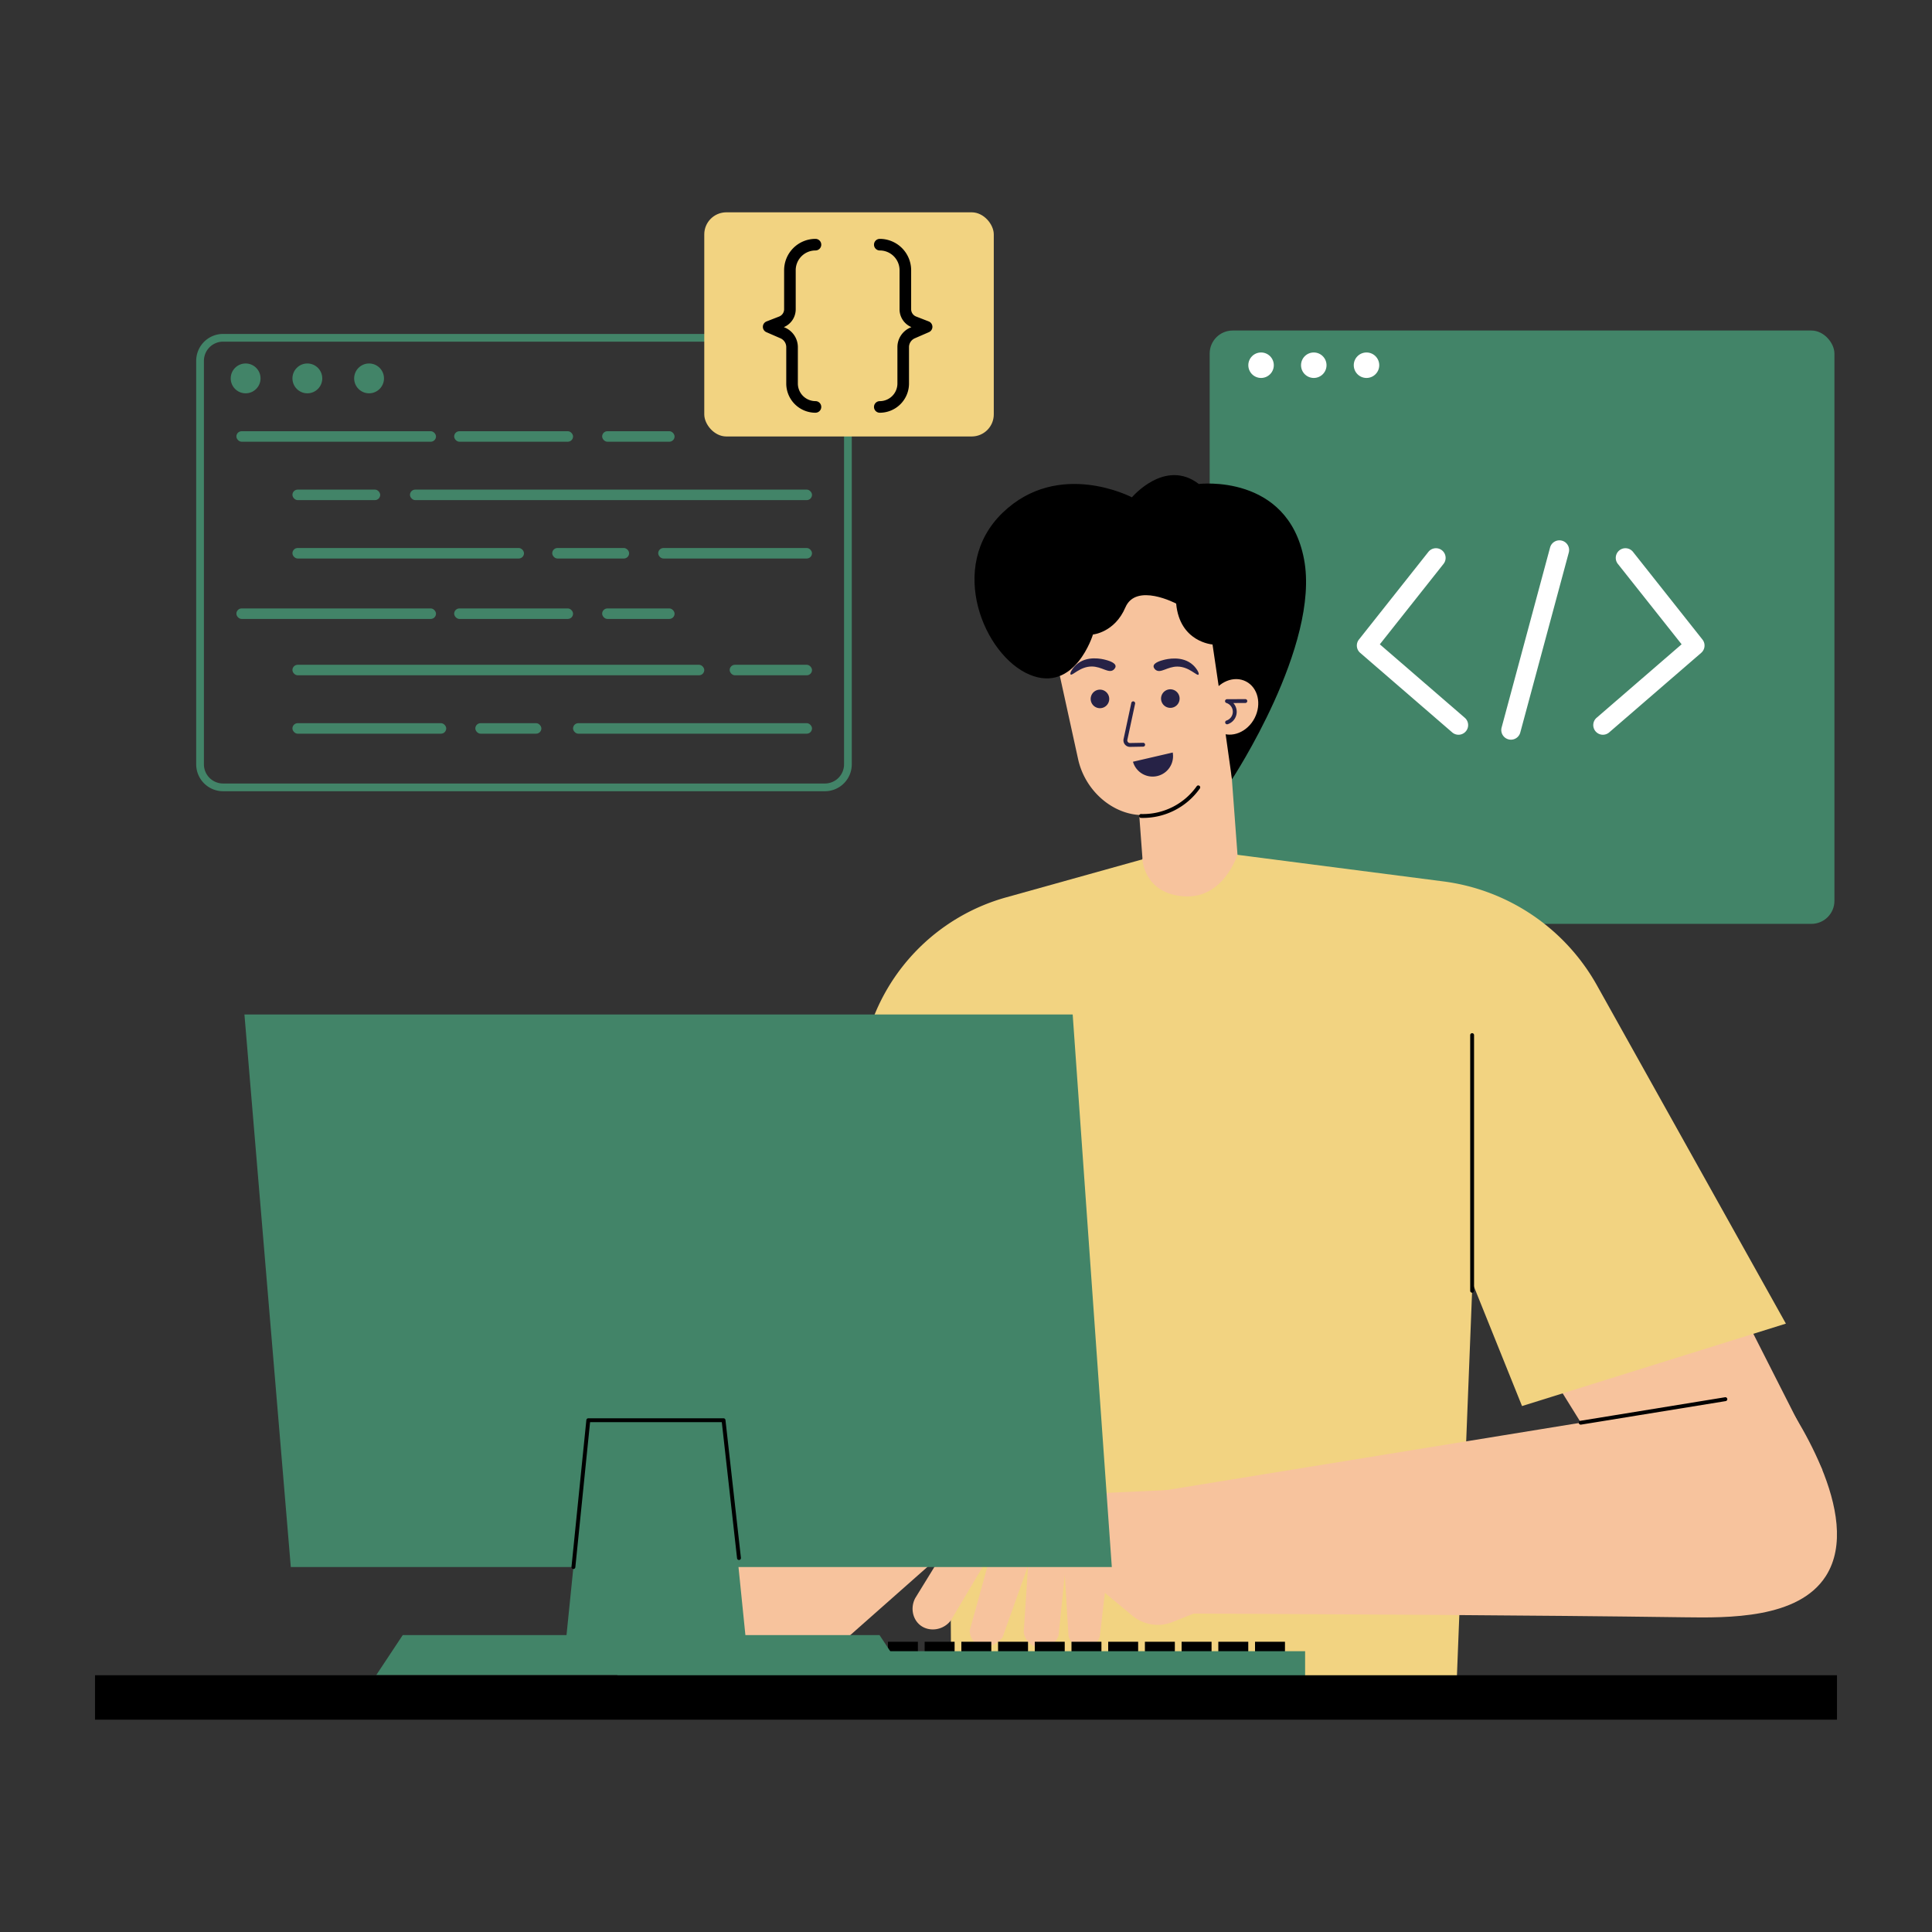<svg xmlns="http://www.w3.org/2000/svg" viewBox="0 0 2000 2000"><rect x="0" y="0" width="2000" height="2000" fill="#333333" stroke="none"/><defs fill="#000000"><style>.cls-1{fill:#428468;}.cls-2{fill:#fff;}.cls-3{fill:#f2d381;}.cls-4{fill:#000000;}.cls-5{fill:#f7c39d;}.cls-6{fill:#262246;}</style></defs><title>Full stack web development</title><g id="Full_stack_web_development" data-name="Full stack web development"><path class="cls-1" d="M853.93,819.08h-623a27.86,27.86,0,0,1-27.83-27.83V373.51a27.86,27.86,0,0,1,27.83-27.83h623a27.86,27.86,0,0,1,27.83,27.83V791.25A27.86,27.86,0,0,1,853.93,819.08Zm-623-465.4a19.85,19.85,0,0,0-19.83,19.83V791.25a19.85,19.85,0,0,0,19.83,19.83h623a19.85,19.85,0,0,0,19.83-19.83V373.51a19.85,19.85,0,0,0-19.83-19.83Z" fill="#000000"/><circle class="cls-1" cx="254.27" cy="391.71" r="15.44" fill="#000000"/><circle class="cls-1" cx="318.17" cy="391.71" r="15.44" fill="#000000"/><circle class="cls-1" cx="382.06" cy="391.71" r="15.44" fill="#000000"/><rect class="cls-1" x="1252.25" y="342.16" width="646.74" height="614.22" rx="23.83" fill="#000000"/><circle class="cls-2" cx="1305.45" cy="378.07" r="13.19" fill="#000000"/><circle class="cls-2" cx="1360.02" cy="378.07" r="13.19" fill="#000000"/><circle class="cls-2" cx="1414.6" cy="378.07" r="13.19" fill="#000000"/><rect class="cls-1" x="244.7" y="446.39" width="206.64" height="10.88" rx="5.44" fill="#000000"/><rect class="cls-1" x="302.73" y="506.84" width="90.85" height="10.88" rx="5.44" fill="#000000"/><rect class="cls-1" x="302.73" y="567.29" width="239.7" height="10.88" rx="5.44" fill="#000000"/><rect class="cls-1" x="302.73" y="688.18" width="426.33" height="10.88" rx="5.44" fill="#000000"/><rect class="cls-1" x="302.73" y="748.63" width="159.2" height="10.88" rx="5.44" fill="#000000"/><rect class="cls-1" x="470.15" y="446.39" width="123.08" height="10.88" rx="5.44" fill="#000000"/><rect class="cls-1" x="424.41" y="506.84" width="416.18" height="10.88" rx="5.44" fill="#000000"/><rect class="cls-1" x="571.66" y="567.29" width="79.6" height="10.88" rx="5.44" fill="#000000"/><rect class="cls-1" x="492.06" y="748.63" width="68.36" height="10.88" rx="5.44" fill="#000000"/><rect class="cls-1" x="623.35" y="446.39" width="74.97" height="10.88" rx="5.44" fill="#000000"/><rect class="cls-1" x="244.7" y="629.85" width="206.64" height="10.88" rx="5.44" fill="#000000"/><rect class="cls-1" x="470.15" y="629.85" width="123.08" height="10.88" rx="5.44" fill="#000000"/><rect class="cls-1" x="623.35" y="629.85" width="74.97" height="10.88" rx="5.44" fill="#000000"/><rect class="cls-1" x="681.38" y="567.29" width="159.2" height="10.88" rx="5.44" fill="#000000"/><rect class="cls-1" x="755.36" y="688.18" width="85.23" height="10.88" rx="5.44" fill="#000000"/><rect class="cls-1" x="593.23" y="748.63" width="247.36" height="10.88" rx="5.44" fill="#000000"/><rect class="cls-3" x="729.06" y="219.79" width="299.7" height="232.04" rx="22.85" fill="#000000"/><path class="cls-4" d="M844.16,427.26A30.26,30.26,0,0,1,813.93,397V359.37a10,10,0,0,0-6-9.17l-14.61-6.36a6,6,0,0,1,.22-11.09l13-5.07a8.1,8.1,0,0,0,5.18-7.59V279.72a32.48,32.48,0,0,1,32.45-32.44,6,6,0,1,1,0,12,20.47,20.47,0,0,0-20.45,20.44v40.37a20,20,0,0,1-12.28,18.55l1.27.55a22,22,0,0,1,13.23,20.18V397a18.26,18.26,0,0,0,18.23,18.24,6,6,0,1,1,0,12Z" fill="#000000"/><path class="cls-4" d="M910.76,427.26a6,6,0,0,1,0-12A18.26,18.26,0,0,0,929,397V359.37a22,22,0,0,1,13.24-20.18l1.26-.55a20,20,0,0,1-12.28-18.55V279.72a20.47,20.47,0,0,0-20.45-20.44,6,6,0,0,1,0-12,32.48,32.48,0,0,1,32.45,32.44v40.37a8.1,8.1,0,0,0,5.19,7.59l13,5.07a6,6,0,0,1,.22,11.09L947,350.2a10,10,0,0,0-6,9.17V397A30.26,30.26,0,0,1,910.76,427.26Z" fill="#000000"/><path class="cls-2" d="M1509.86,760.61a10,10,0,0,1-6.53-2.43l-95.27-82.35a10,10,0,0,1-1.3-13.77l71.9-90.75a10,10,0,0,1,15.68,12.43L1428.39,667l88,76.08A10,10,0,0,1,1509.86,760.61Z" fill="#000000"/><path class="cls-2" d="M1659.34,760.61a10,10,0,0,1-6.54-17.56l88-76.08-66-83.23a10,10,0,0,1,15.68-12.43l71.89,90.75a10,10,0,0,1-1.3,13.77l-95.26,82.35A10,10,0,0,1,1659.34,760.61Z" fill="#000000"/><path class="cls-2" d="M1564.14,765.71a10,10,0,0,1-9.67-12.6l50.17-186.34A10,10,0,1,1,1624,572L1573.79,758.3A10,10,0,0,1,1564.14,765.71Z" fill="#000000"/><path class="cls-5" d="M1221.44,882.21l-208.39,63.4a144.68,144.68,0,0,0-101.41,120.18l-52.2,411.08L696.77,1722.21l123.62,23.33,204.38-180.67q51.75-257.32,103.48-514.66Z" fill="#000000"/><rect class="cls-5" x="1178.57" y="737.66" width="98.4" height="186.97" transform="translate(2513.72 1569.05) rotate(175.75)" fill="#000000"/><path class="cls-5" d="M1205.66,557.88c-73.78.35-127.62,70.47-108.44,142.1l18.84,85.91c6.88,31.39,33.5,55.46,62.58,57.73a94.81,94.81,0,0,0,18.58-.9c42.79-6.75,66.84-51.33,80.29-76.26,2.29-4.23,4.78-9.21,7.31-14.88a112.8,112.8,0,0,0-79.16-193.7Z" fill="#000000"/><path class="cls-6" d="M1169.74,773.18a6.76,6.76,0,0,1-6.61-8.17l8-37.35a2,2,0,1,1,3.91.84l-8,37.35a2.75,2.75,0,0,0,2.74,3.33l13.62-.25a2,2,0,0,1,0,4Z" fill="#000000"/><path class="cls-6" d="M1138.63,713.92a9.6,9.6,0,1,0,9.64,9.55A9.6,9.6,0,0,0,1138.63,713.92Z" fill="#000000"/><path class="cls-6" d="M1211.48,713.57a9.6,9.6,0,1,0,9.64,9.56A9.59,9.59,0,0,0,1211.48,713.57Z" fill="#000000"/><path class="cls-6" d="M1235.17,688.58c-11.05-10.38-27.6-6.19-30.37-5.49-2.35.6-10.28,2.64-10.62,6.44-.2,2.16,2.16,4,2.26,4,5.13,3.83,12-3.56,22.5-3.49,12.22.09,20.13,10.15,21.77,8.31C1241.8,697.17,1238.91,692.1,1235.17,688.58Z" fill="#000000"/><path class="cls-6" d="M1144.23,683c-2.77-.71-19.31-5-30.38,5.4-3.76,3.51-6.67,8.57-5.58,9.79,1.64,1.85,9.58-8.19,21.81-8.24,10.54,0,17.34,7.37,22.48,3.56.1-.08,2.46-1.87,2.27-4C1154.51,685.67,1146.57,683.6,1144.23,683Z" fill="#000000"/><path class="cls-4" d="M1181.16,846.68a2,2,0,0,1-2-2,2,2,0,0,1,2.06-2,68.22,68.22,0,0,0,57.6-28.76,2,2,0,0,1,3.27,2.31A72.2,72.2,0,0,1,1181.16,846.68Z" fill="#000000"/><path class="cls-5" d="M1264.68,886.89,1484,917.67a200.28,200.28,0,0,1,150.77,107.73l251.84,496.38-181.91,60.64C1337.63,992,1430.69,1138.63,1264.68,886.89Z" fill="#000000"/><path class="cls-3" d="M979.44,978.21l242-96,318,61.33q-16,405.33-32,810.67H984.77Q982.12,1366.21,979.44,978.21Z" fill="#000000"/><path class="cls-5" d="M1168.77,1548.87l672-109.33c13.12,18.6,89.42,129.31,49.34,192-28.39,44.4-101.46,43.28-146.67,42.67-159.51-2.17-334.53-3-540-4Z" fill="#000000"/><path class="cls-3" d="M1221.44,877.21l272.73,35.22a213.49,213.49,0,0,1,159,107.62l195.58,350.16-273.15,85.33-148.18-368Z" fill="#000000"/><path class="cls-3" d="M897.84,1072.23l-100.4,356,284,42,82.71-484.72,62.78-108.28-185.37,51.72A207.16,207.16,0,0,0,897.84,1072.23Z" fill="#000000"/><path class="cls-5" d="M1182.65,889.56s1.39,35.31,42.72,38.31,55.6-43,55.6-43L1262,857.21l-49.34,5.33-24.66,13Z" fill="#000000"/><path class="cls-4" d="M1255.2,667.16s-34-2.33-37.64-42.33c0,0-41.46-22-52.58,4s-33.54,28-33.54,28-18.57,61.18-65.57,41.59-86-111.59-28-167.59,133.91-16,133.91-16S1206,474.15,1241,501c0,0,91.92-11.16,108.92,77.84s-74.59,227.89-74.59,227.89C1263.56,722.75,1268.19,754.79,1255.2,667.16Z" fill="#000000"/><path class="cls-5" d="M1289.9,705.46c-12.41-6.42-28.56.15-36.07,14.67s-3.55,31.51,8.86,37.92,28.56-.15,36.07-14.67S1302.31,711.88,1289.9,705.46Z" fill="#000000"/><path class="cls-6" d="M1269.63,745.9a9.56,9.56,0,0,0-.09-18.19,2,2,0,0,1,.63-3.9l19-.09a2,2,0,0,1,0,4l-12.46.06a13.49,13.49,0,0,1-5.76,21.9A2,2,0,0,1,1269.63,745.9Z" fill="#000000"/><path class="cls-4" d="M1523.94,1338.21a2,2,0,0,1-2-2V1071.54a2,2,0,0,1,4,0v264.67A2,2,0,0,1,1523.94,1338.21Z" fill="#000000"/><path class="cls-5" d="M1215.7,1542.21l-205,9.33q-31.58,51.33-63.16,102.67c-5.28,9.78-2.94,21.67,4.83,28,9.08,7.39,23.87,5.81,31.88-4.68l42-70.66-22.5,81.34c1.7,19.41,22.83,20.93,34.09,6.75l26.41-74.19-4.5,68.77a18.6,18.6,0,0,0,36.09,3.42q3.2-31.38,6.41-62.75l3.84,63a16.69,16.69,0,0,0,32.5.25l5.16-44.59,28.49,23.68a41.17,41.17,0,0,0,41.59,6.56l33.92-13.57Q1231.71,1603.88,1215.7,1542.21Z" fill="#000000"/><path class="cls-4" d="M1636.5,1474.77a2,2,0,0,1-.32-4l149.57-24.34a2,2,0,1,1,.64,4C1630.58,1475.76,1636.9,1474.77,1636.5,1474.77Z" fill="#000000"/><path class="cls-6" d="M1172.87,788.54,1214,779a21.15,21.15,0,0,1-41.17,9.5Z" fill="#000000"/><polygon class="cls-1" points="775.04 1726.2 583.04 1726.2 609.04 1470.2 749.04 1470.2 775.04 1726.2" fill="#000000"/><rect class="cls-4" x="919.2" y="1699.54" width="31" height="20.67" fill="#000000"/><rect class="cls-4" x="957.2" y="1699.54" width="31" height="20.67" fill="#000000"/><rect class="cls-4" x="995.2" y="1699.54" width="31" height="20.67" fill="#000000"/><rect class="cls-4" x="1033.2" y="1699.54" width="31" height="20.67" fill="#000000"/><rect class="cls-4" x="1071.2" y="1699.54" width="31" height="20.67" fill="#000000"/><rect class="cls-4" x="1109.2" y="1699.54" width="31" height="20.67" fill="#000000"/><rect class="cls-4" x="1147.2" y="1699.54" width="31" height="20.67" fill="#000000"/><rect class="cls-4" x="1185.2" y="1699.54" width="31" height="20.67" fill="#000000"/><rect class="cls-4" x="1223.2" y="1699.54" width="31" height="20.67" fill="#000000"/><rect class="cls-4" x="1261.2" y="1699.54" width="31" height="20.67" fill="#000000"/><rect class="cls-4" x="1299.2" y="1699.54" width="31" height="20.67" fill="#000000"/><polygon class="cls-1" points="1150.94 1622.2 301.04 1622.2 253.04 1050.2 1110.44 1050.2 1150.94 1622.2" fill="#000000"/><polygon class="cls-1" points="937.87 1733.97 389.54 1733.97 416.9 1692.66 910.5 1692.66 937.87 1733.97" fill="#000000"/><rect class="cls-1" x="639.04" y="1709.32" width="712" height="36.22" fill="#000000"/><rect class="cls-4" x="98.37" y="1734.21" width="1803.26" height="46" fill="#000000"/><path class="cls-4" d="M593.6,1624.21a2,2,0,0,1-2-2.21L607,1470a2,2,0,0,1,2-1.79H749a2,2,0,0,1,2,1.77l16,142.67a2,2,0,1,1-4,.44l-15.8-140.88H610.84l-15.25,150.2A2,2,0,0,1,593.6,1624.21Z" fill="#000000"/></g></svg>